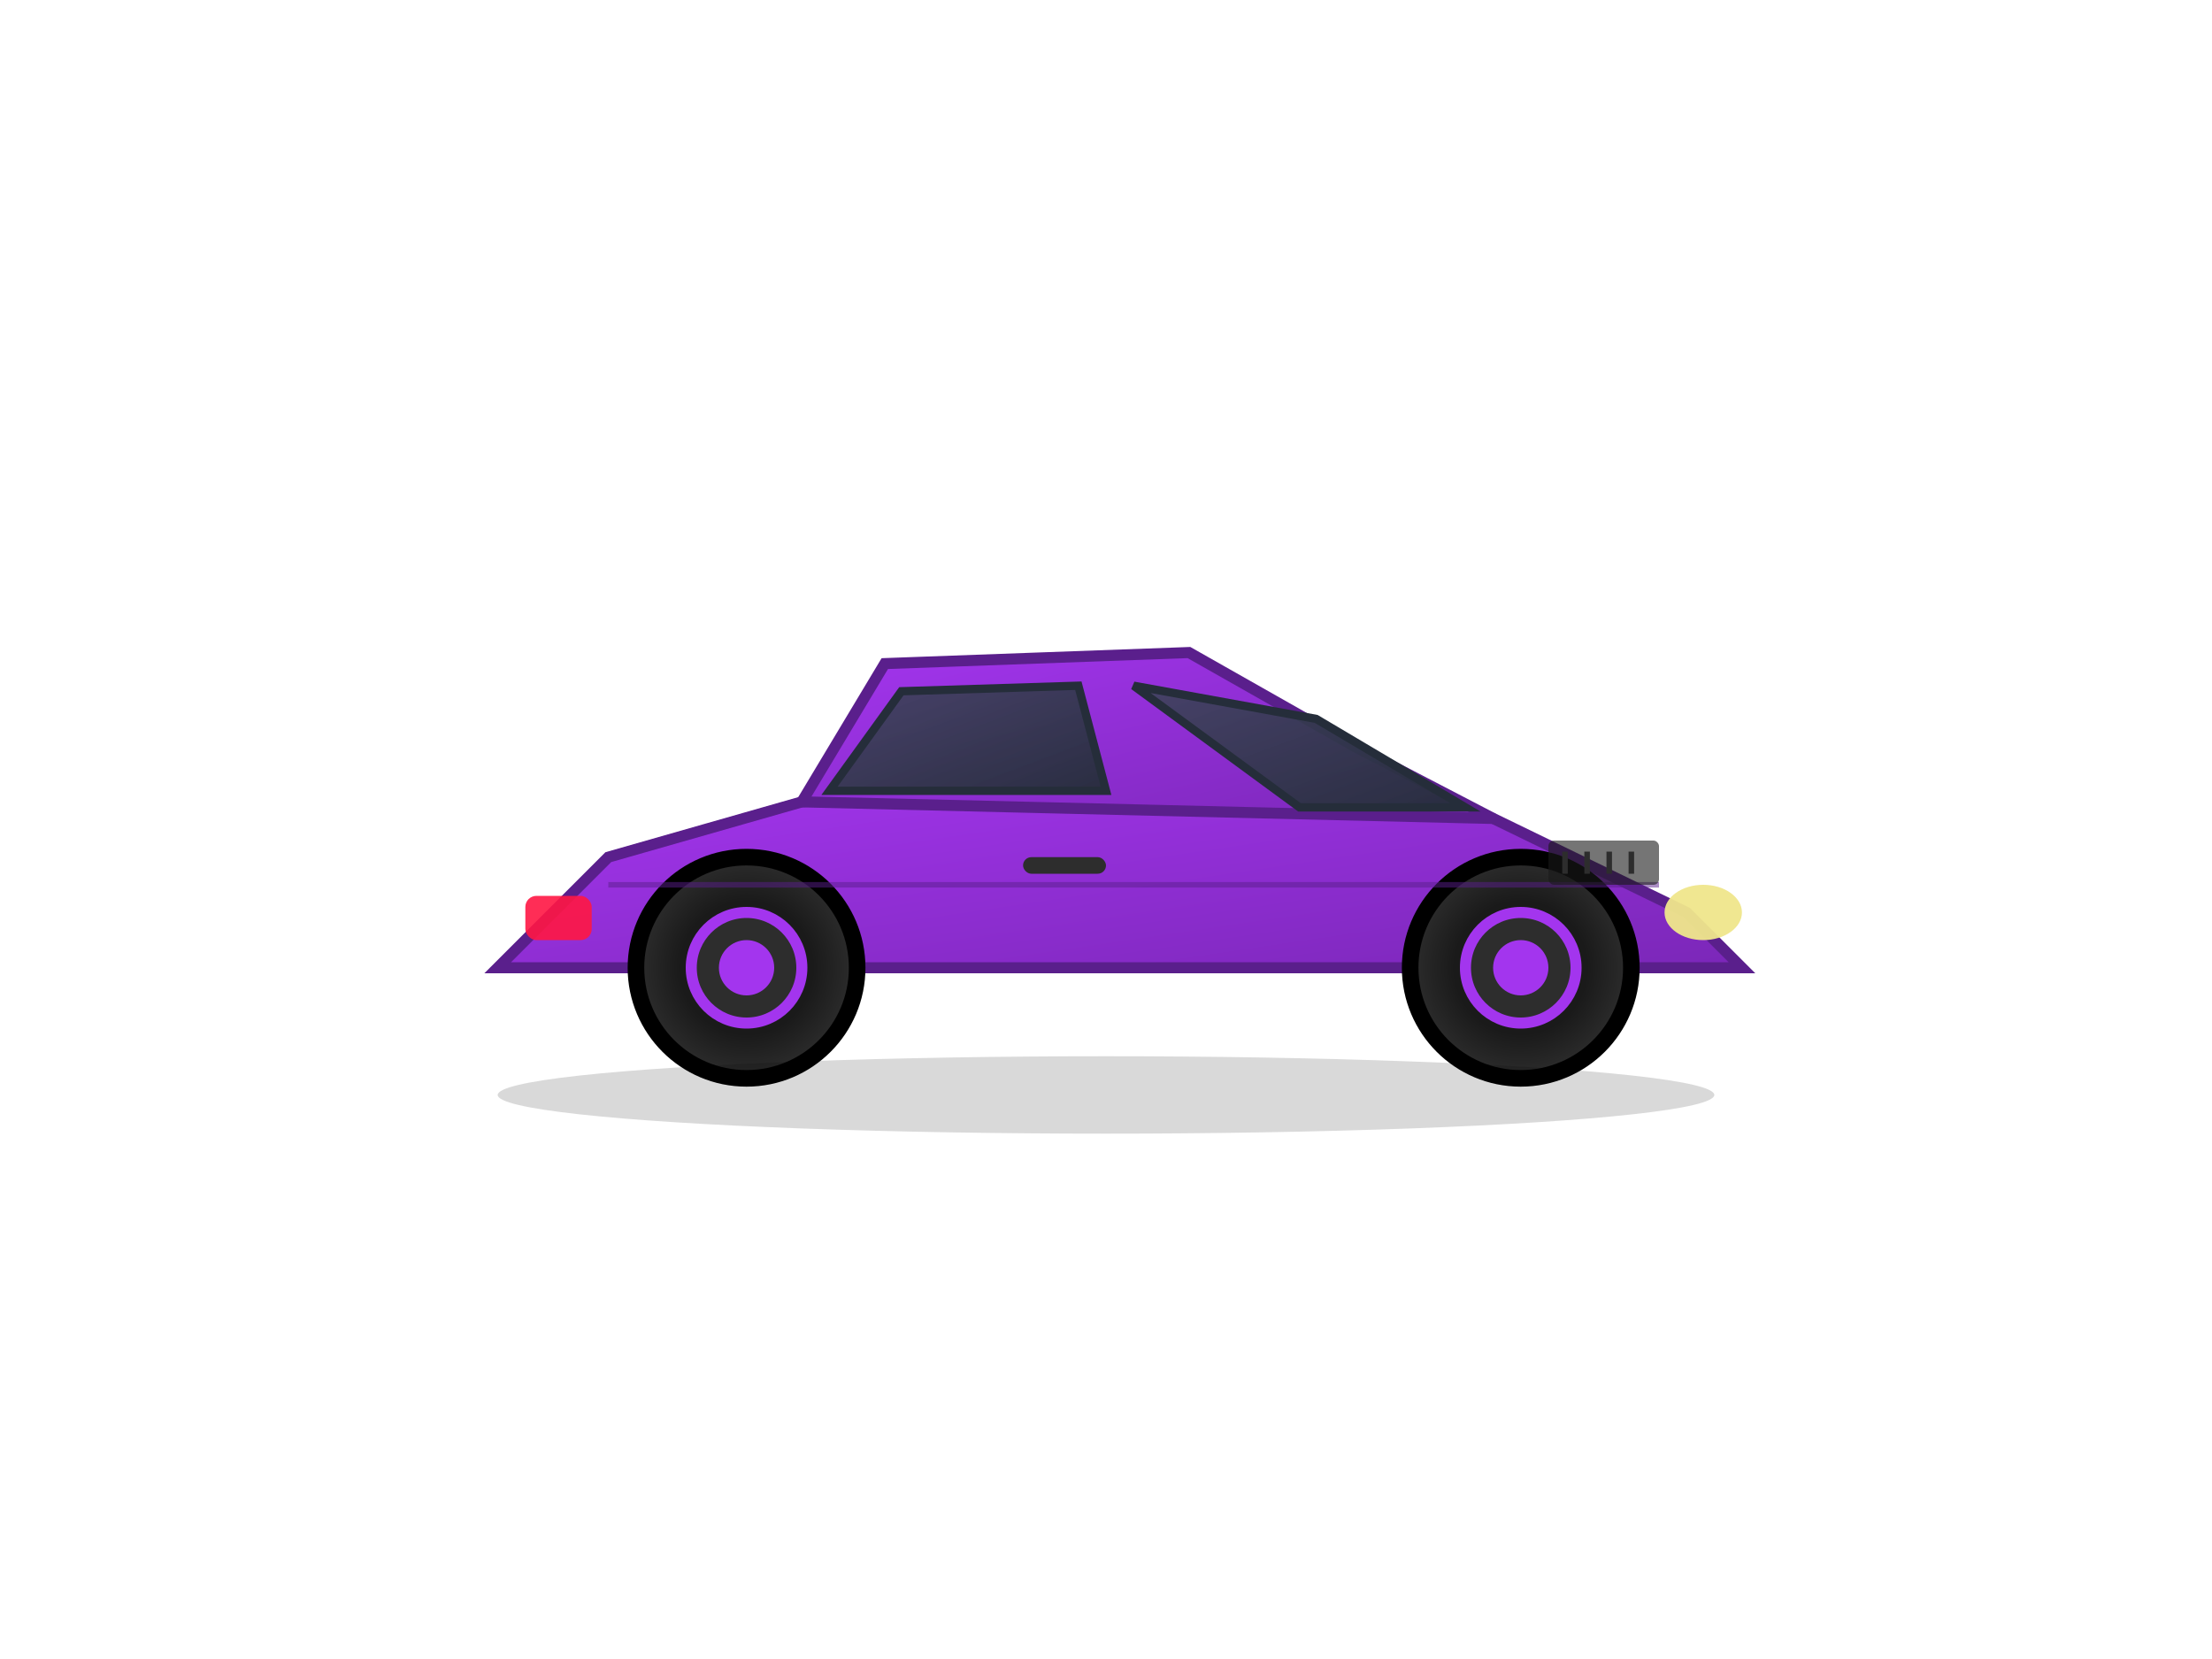 <svg width="400" height="300" viewBox="0 0 400 300" fill="none" xmlns="http://www.w3.org/2000/svg">
  <defs>
    <linearGradient id="porscheBody" x1="0%" y1="0%" x2="100%" y2="100%">
      <stop offset="0%" style="stop-color:#A335EE;stop-opacity:1" />
      <stop offset="100%" style="stop-color:#7B27B8;stop-opacity:1" />
    </linearGradient>
    <linearGradient id="porscheWindow" x1="0%" y1="0%" x2="100%" y2="100%">
      <stop offset="0%" style="stop-color:#3A4556;stop-opacity:0.85" />
      <stop offset="100%" style="stop-color:#252D3A;stop-opacity:0.95" />
    </linearGradient>
    <radialGradient id="porscheWheel" cx="50%" cy="50%" r="50%">
      <stop offset="60%" style="stop-color:#1A1A1A;stop-opacity:1" />
      <stop offset="100%" style="stop-color:#2D2D2D;stop-opacity:1" />
    </radialGradient>
  </defs>

  <!-- Car body -->
  <path d="M 90 175 L 110 155 L 145 145 L 180 142 L 230 142 L 270 148 L 305 165 L 315 175 Z"
        fill="url(#porscheBody)" stroke="#5A1F8C" stroke-width="2"/>

  <!-- Roof - iconic Porsche sloping design -->
  <path d="M 145 145 L 160 120 L 215 118 L 245 135 L 270 148 Z"
        fill="url(#porscheBody)" stroke="#5A1F8C" stroke-width="2"/>

  <!-- Windows -->
  <path d="M 150 143 L 163 125 L 195 124 L 200 143 Z"
        fill="url(#porscheWindow)" stroke="#252D3A" stroke-width="1.5"/>
  <path d="M 205 124 L 238 130 L 265 146 L 235 146 Z"
        fill="url(#porscheWindow)" stroke="#252D3A" stroke-width="1.5"/>

  <!-- Front lights -->
  <ellipse cx="308" cy="165" rx="7" ry="5" fill="#F0E68C" opacity="0.95"/>

  <!-- Back lights -->
  <rect x="95" y="162" width="12" height="8" rx="2" fill="#FF1744" opacity="0.9"/>

  <!-- Wheels -->
  <circle cx="135" cy="175" r="20" fill="url(#porscheWheel)" stroke="#000" stroke-width="3"/>
  <circle cx="135" cy="175" r="10" fill="#2D2D2D" stroke="#A335EE" stroke-width="2"/>
  <circle cx="135" cy="175" r="5" fill="#A335EE"/>

  <circle cx="275" cy="175" r="20" fill="url(#porscheWheel)" stroke="#000" stroke-width="3"/>
  <circle cx="275" cy="175" r="10" fill="#2D2D2D" stroke="#A335EE" stroke-width="2"/>
  <circle cx="275" cy="175" r="5" fill="#A335EE"/>

  <!-- Side detail line -->
  <path d="M 110 160 L 300 160" stroke="#5A1F8C" stroke-width="1" opacity="0.5"/>

  <!-- Door handle -->
  <rect x="185" y="155" width="15" height="3" rx="1.5" fill="#2D2D2D"/>

  <!-- Air intake -->
  <rect x="280" y="152" width="20" height="8" rx="1" fill="#1A1A1A" opacity="0.6"/>
  <line x1="283" y1="154" x2="283" y2="158" stroke="#2D2D2D" stroke-width="1"/>
  <line x1="287" y1="154" x2="287" y2="158" stroke="#2D2D2D" stroke-width="1"/>
  <line x1="291" y1="154" x2="291" y2="158" stroke="#2D2D2D" stroke-width="1"/>
  <line x1="295" y1="154" x2="295" y2="158" stroke="#2D2D2D" stroke-width="1"/>

  <!-- Ground shadow -->
  <ellipse cx="200" cy="198" rx="110" ry="7" fill="#000" opacity="0.15"/>
</svg>
